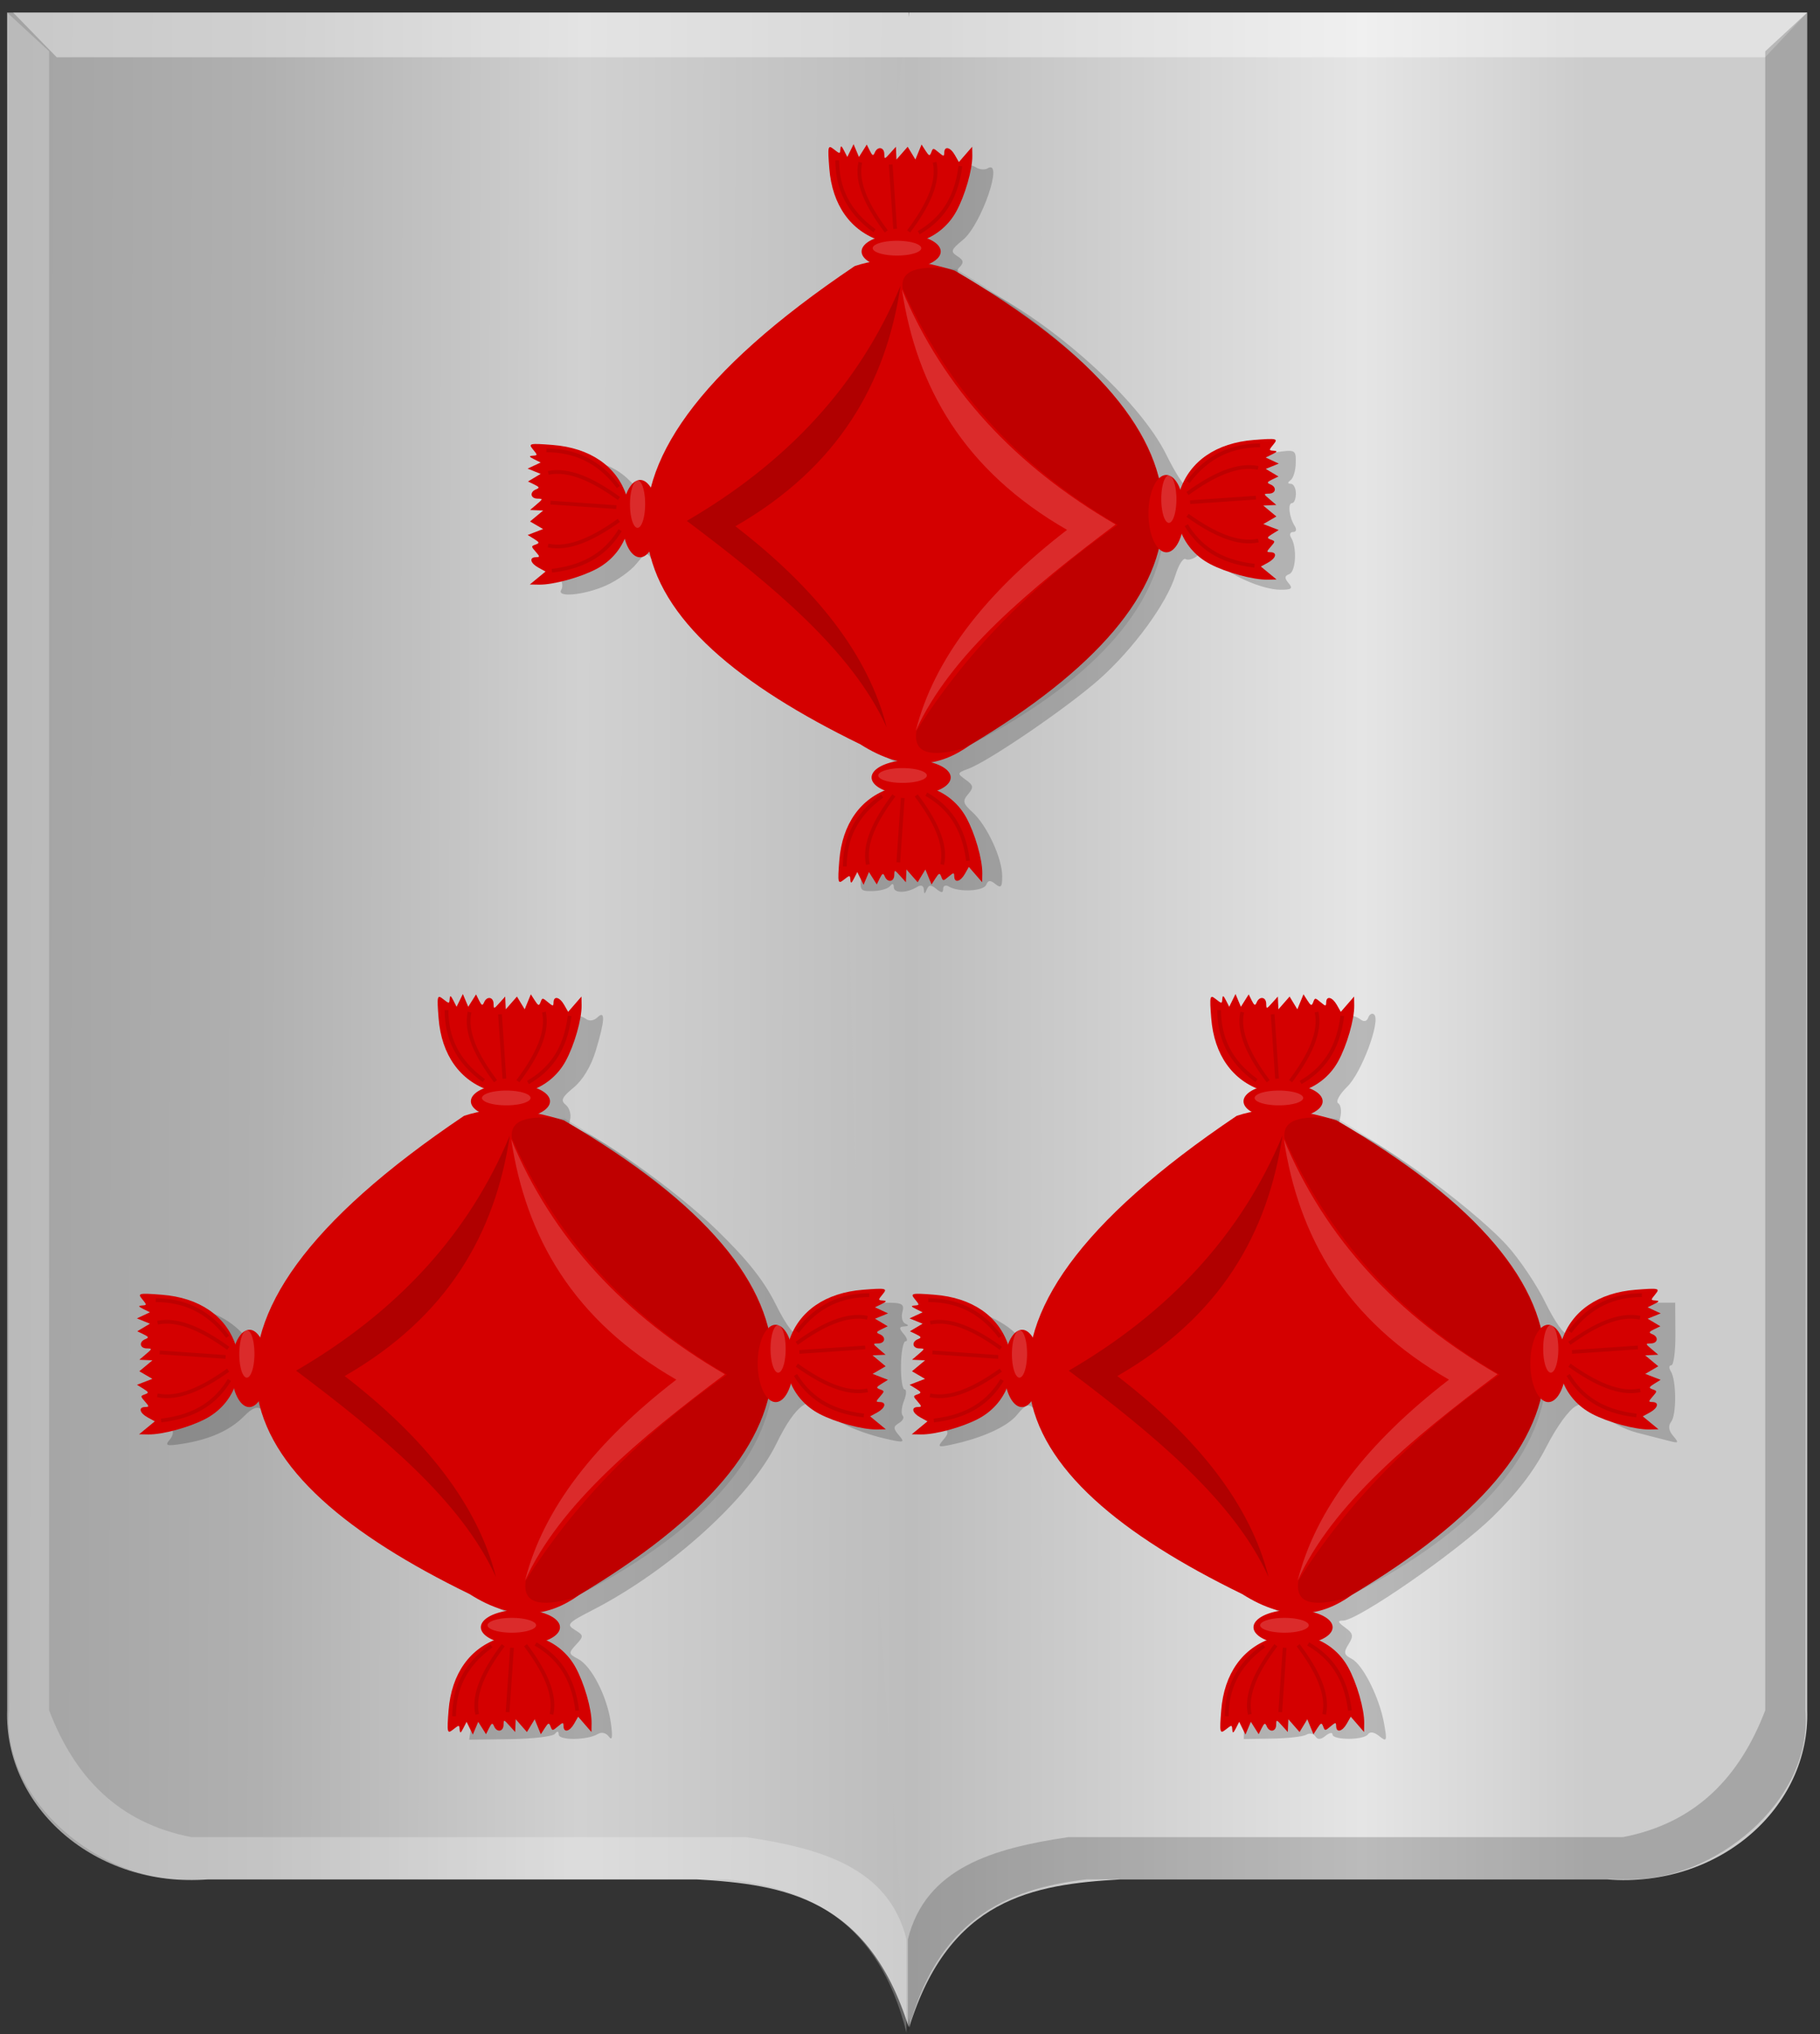 <?xml version="1.0" encoding="UTF-8" standalone="no"?>
<!-- Created with Inkscape (http://www.inkscape.org/) -->

<svg
   xmlns:dc="http://purl.org/dc/elements/1.1/"
   xmlns:cc="http://creativecommons.org/ns#"
   xmlns:rdf="http://www.w3.org/1999/02/22-rdf-syntax-ns#"
   xmlns:svg="http://www.w3.org/2000/svg"
   xmlns="http://www.w3.org/2000/svg"
   xmlns:xlink="http://www.w3.org/1999/xlink"
   xmlns:sodipodi="http://sodipodi.sourceforge.net/DTD/sodipodi-0.dtd"
   xmlns:inkscape="http://www.inkscape.org/namespaces/inkscape"
   width="164.188"
   height="183.438"
   id="svg5671"
   version="1.1"
   inkscape:version="0.48.4 r9939"
   sodipodi:docname="Kussens.svg">
  <rect width="100%" height="100%" fill="#333333" stroke="none"/>
  <defs
     id="defs5673">
    <linearGradient
       id="linearGradient21651">
      <stop
         id="stop21653"
         offset="0"
         style="stop-color:#cc992d;stop-opacity:1;" />
      <stop
         id="stop21655"
         offset="0.143"
         style="stop-color:#e1a832;stop-opacity:1;" />
      <stop
         style="stop-color:#e5cf5c;stop-opacity:1;"
         offset="0.321"
         id="stop21657" />
      <stop
         id="stop21659"
         offset="0.5"
         style="stop-color:#e5c547;stop-opacity:1;" />
      <stop
         style="stop-color:#ffffa3;stop-opacity:1;"
         offset="0.75"
         id="stop21661" />
      <stop
         id="stop21663"
         offset="0.875"
         style="stop-color:#ffd94d;stop-opacity:1;" />
      <stop
         style="stop-color:#ffdb4e;stop-opacity:1;"
         offset="1"
         id="stop21665" />
    </linearGradient>
    <linearGradient
       gradientUnits="userSpaceOnUse"
       y2="174.07"
       x2="30"
       y1="174.07"
       x1="0"
       id="linearGradient4379"
       xlink:href="#linearGradient21651"
       inkscape:collect="always" />
    <linearGradient
       id="linearGradient4070-8-2-8-8-7-0-6-5">
      <stop
         style="stop-color:#a3a3a3;stop-opacity:1;"
         offset="0"
         id="stop4072-1-2-6-4-1-4-7-9" />
      <stop
         style="stop-color:#b0b0b0;stop-opacity:1;"
         offset="0.143"
         id="stop4074-8-0-7-0-4-8-7-1" />
      <stop
         id="stop4076-6-1-0-3-7-5-9-8"
         offset="0.321"
         style="stop-color:#d1d1d1;stop-opacity:1;" />
      <stop
         style="stop-color:#bdbdbd;stop-opacity:1;"
         offset="0.5"
         id="stop4078-0-2-8-7-6-7-6-1" />
      <stop
         id="stop4080-2-7-1-8-8-3-4-7"
         offset="0.75"
         style="stop-color:#e5e5e5;stop-opacity:1;" />
      <stop
         style="stop-color:#cccccc;stop-opacity:1;"
         offset="0.875"
         id="stop4082-4-7-8-3-2-3-1-8" />
      <stop
         id="stop4084-9-0-3-1-3-0-9-6"
         offset="1"
         style="stop-color:#cccccc;stop-opacity:1;" />
    </linearGradient>
    <linearGradient
       inkscape:collect="always"
       xlink:href="#linearGradient4070-8-2-8-8-7-0-6-5"
       id="linearGradient7046"
       x1="244.013"
       y1="434.985"
       x2="406.707"
       y2="435.342"
       gradientUnits="userSpaceOnUse" />
    <linearGradient
       inkscape:collect="always"
       xlink:href="#linearGradient4070-8-2-8-8-7-0-6-5"
       id="linearGradient7054"
       x1="245.014"
       y1="434.985"
       x2="407.415"
       y2="434.985"
       gradientUnits="userSpaceOnUse" />
  </defs>
  <sodipodi:namedview
     id="base"
     pagecolor="#ffffff"
     bordercolor="#666666"
     borderopacity="1.0"
     inkscape:pageopacity="0.0"
     inkscape:pageshadow="2"
     inkscape:zoom="0.7"
     inkscape:cx="-415.29222"
     inkscape:cy="-35.055151"
     inkscape:document-units="px"
     inkscape:current-layer="layer1"
     showgrid="false"
     fit-margin-top="0"
     fit-margin-left="0"
     fit-margin-right="0"
     fit-margin-bottom="0"
     inkscape:window-width="1600"
     inkscape:window-height="837"
     inkscape:window-x="-8"
     inkscape:window-y="-8"
     inkscape:window-maximized="1" />
  <g
     inkscape:label="Laag 1"
     inkscape:groupmode="layer"
     id="layer1"
     transform="translate(-243.875,-343)">
    <path
       inkscape:connector-curvature="0"
       sodipodi:nodetypes="cccccccc"
       id="path2830"
       d="m 325.85,344.136 -81.33,0 0,153.109 c -0.268,8.719 7.938,16.041 18.108,15.247 l 22.888,0 21.227,0 c 7.904,0.446 15.492,1.714 19.108,13.341 l 0,-181.697 z"
       style="fill:url(#linearGradient7046);fill-opacity:1;stroke:#000000;stroke-width:1px;stroke-linecap:butt;stroke-linejoin:miter;stroke-opacity:0" />
    <path
       inkscape:connector-curvature="0"
       sodipodi:nodetypes="cccccccc"
       id="path2830-1"
       d="m 325.899,344.136 81.01,0 0,153.109 c 0.267,8.719 -7.907,16.041 -18.037,15.247 l -22.798,0 -21.143,0 c -7.872,0.446 -15.431,1.714 -19.032,13.341 -4.097,-59.655 -9.729,-118.969 0,-181.697 z"
       style="fill:url(#linearGradient7054);fill-opacity:1;stroke:#000000;stroke-width:1px;stroke-linecap:butt;stroke-linejoin:miter;stroke-opacity:0" />
    <path
       inkscape:connector-curvature="0"
       id="path10406"
       d="m 245.061,344.132 3.928,4.031 154.122,0 3.798,-4.031 -161.848,0 z"
       style="fill:#ffffff;fill-opacity:0.405;stroke:#000000;stroke-width:1px;stroke-linecap:butt;stroke-linejoin:miter;stroke-opacity:0" />
    <path
       inkscape:connector-curvature="0"
       sodipodi:nodetypes="ccccccccccc"
       id="path4051"
       d="m 244.52,344.132 3.785,3.494 0,149.614 c 2.275,5.939 6.179,10.148 12.836,11.435 l 50.027,0 c 6.799,1.009 12.883,2.766 14.481,9.212 l 0,8.418 c -2.538,-10.084 -8.797,-12.984 -16.127,-13.818 l -48.875,0 c -7.526,0.185 -16.641,-6.869 -15.962,-15.247 l -0.165,-153.108 z"
       style="fill:#ffffff;fill-opacity:0.247;stroke:#000000;stroke-width:1px;stroke-linecap:butt;stroke-linejoin:miter;stroke-opacity:0" />
    <path
       inkscape:connector-curvature="0"
       sodipodi:nodetypes="ccccccccccc"
       id="path4051-6"
       d="m 406.909,344.132 -3.785,3.494 0,149.614 c -2.275,5.939 -6.179,10.148 -12.836,11.435 l -50.027,0 c -6.799,1.009 -12.883,2.766 -14.481,9.212 l 0,8.418 c 2.538,-10.084 8.797,-12.984 16.127,-13.818 l 48.875,0 c 7.526,0.185 16.641,-6.869 15.963,-15.247 l 0.165,-153.109 z"
       style="fill:#000000;fill-opacity:0.186;stroke:#000000;stroke-width:1px;stroke-linecap:butt;stroke-linejoin:miter;stroke-opacity:0" />
    <path
       style="fill:#000000;fill-opacity:0.198"
       d="m 286.505,497.892 c 0.389,-2.531 1.266,-4.194 2.698,-5.11 0.787,-0.504 0.984,-0.858 0.658,-1.177 -0.755,-0.738 -0.54,-1.588 0.497,-1.963 0.828,-0.299 0.368,-0.655 -3.262,-2.522 -9.952,-5.119 -15.763,-10.281 -17.331,-15.397 -0.332,-1.082 -0.697,-1.538 -1.108,-1.384 -0.337,0.126 -0.864,0.026 -1.171,-0.222 -0.406,-0.329 -0.846,-0.159 -1.619,0.625 -1.228,1.247 -3.1,2.082 -5.517,2.461 -1.455,0.228 -1.625,0.175 -1.168,-0.363 0.339,-0.399 0.385,-0.829 0.126,-1.173 -0.485,-0.643 -0.477,-3.791 0.011,-4.564 0.188,-0.297 0.167,-0.54 -0.046,-0.54 -0.213,0 -0.379,-1.271 -0.369,-2.823 l 0.019,-2.823 1.468,0 c 2.083,0 4.181,0.964 5.546,2.549 0.726,0.843 1.289,1.183 1.474,0.89 0.165,-0.261 0.67,-0.379 1.123,-0.264 0.656,0.167 1.146,-0.428 2.41,-2.927 2.423,-4.792 8.61,-10.959 15.59,-15.543 1.273,-0.836 2.167,-1.725 2.058,-2.047 -0.107,-0.313 0.042,-0.711 0.33,-0.885 0.356,-0.215 0.032,-0.797 -1.011,-1.816 -1.45,-1.417 -2.508,-3.861 -2.514,-5.809 -0.002,-0.771 0.286,-0.874 2.443,-0.869 1.345,0.004 2.445,0.103 2.445,0.223 2e-5,0.119 0.7,0.217 1.556,0.217 0.856,0 1.556,-0.142 1.556,-0.315 0,-0.387 2.708,0.082 3.367,0.583 0.269,0.205 0.705,0.14 1,-0.148 0.736,-0.719 0.687,0.27 -0.151,3.026 -0.419,1.38 -1.17,2.626 -1.985,3.296 -1.071,0.881 -1.2,1.168 -0.705,1.569 0.333,0.27 0.503,0.875 0.377,1.344 -0.154,0.577 -0.005,0.853 0.461,0.853 1.381,0 9.068,5.464 12.792,9.092 2.764,2.694 4.224,4.531 5.285,6.654 1.028,2.058 1.712,2.932 2.293,2.932 0.455,0 0.834,0.244 0.842,0.543 0.008,0.299 0.43,0 0.938,-0.667 1.21,-1.585 3.937,-2.917 5.973,-2.917 1.393,0 1.593,0.121 1.399,0.848 -0.125,0.466 0.002,0.94 0.282,1.052 0.319,0.128 0.282,0.216 -0.102,0.238 -0.492,0.028 -0.503,0.161 -0.057,0.686 0.304,0.358 0.379,0.652 0.166,0.652 -0.213,1.3e-4 -0.401,0.977 -0.416,2.172 -0.016,1.194 0.129,2.172 0.322,2.172 0.193,0 0.168,0.469 -0.054,1.041 -0.223,0.573 -0.274,1.17 -0.113,1.327 0.161,0.157 0.011,0.455 -0.333,0.663 -0.528,0.319 -0.532,0.488 -0.021,1.09 0.543,0.639 0.472,0.684 -0.695,0.437 -2.747,-0.58 -5.103,-1.627 -5.905,-2.624 -1.292,-1.605 -2.657,-0.693 -4.444,2.967 -2.385,4.885 -9.601,11.413 -16.583,15.001 -2.246,1.154 -2.381,1.306 -1.596,1.785 0.806,0.492 0.813,0.573 0.113,1.329 -0.701,0.757 -0.691,0.834 0.179,1.288 1.207,0.631 2.612,3.361 2.952,5.736 0.182,1.274 0.13,1.692 -0.161,1.287 -0.257,-0.357 -0.664,-0.458 -1.01,-0.249 -0.935,0.565 -3.521,0.596 -3.529,0.043 -0.004,-0.317 -0.126,-0.341 -0.333,-0.064 -0.18,0.239 -1.996,0.456 -4.036,0.483 l -3.709,0.049 0.307,-1.998 z m 69.584,0.616 c 0.013,-1.824 1.419,-4.682 2.839,-5.774 0.687,-0.528 0.99,-1.025 0.723,-1.186 -0.798,-0.482 -0.499,-1.543 0.54,-1.919 0.878,-0.317 0.542,-0.585 -2.779,-2.205 -5.563,-2.714 -10.535,-6.078 -13.609,-9.208 -2.642,-2.691 -4.618,-5.718 -4.618,-7.076 0,-0.368 -0.36,-0.669 -0.8,-0.669 -0.44,0 -1.035,-0.229 -1.321,-0.509 -0.398,-0.389 -0.735,-0.243 -1.427,0.617 -0.865,1.075 -3.165,2.118 -5.976,2.712 -1.167,0.247 -1.238,0.202 -0.695,-0.437 0.511,-0.602 0.508,-0.77 -0.021,-1.09 -0.344,-0.208 -0.494,-0.506 -0.333,-0.663 0.161,-0.157 0.11,-0.754 -0.113,-1.327 -0.223,-0.573 -0.236,-1.041 -0.029,-1.041 0.207,0 0.352,-0.977 0.322,-2.171 -0.029,-1.194 -0.228,-2.172 -0.441,-2.172 -0.213,-2.2e-4 -0.155,-0.275 0.13,-0.61 0.397,-0.468 0.384,-0.662 -0.057,-0.834 -0.366,-0.143 -0.388,-0.238 -0.06,-0.259 0.291,-0.02 0.413,-0.412 0.282,-0.903 -0.199,-0.743 -0.016,-0.867 1.264,-0.859 2.053,0.013 5.047,1.417 5.976,2.803 0.53,0.791 0.873,0.986 1.101,0.626 0.182,-0.287 0.715,-0.424 1.184,-0.305 0.696,0.178 1.132,-0.352 2.365,-2.87 1.21,-2.473 2.488,-4.045 6.416,-7.893 2.698,-2.643 6.407,-5.777 8.243,-6.964 2.22,-1.435 3.291,-2.395 3.199,-2.864 -0.077,-0.388 0.068,-0.831 0.322,-0.984 0.265,-0.16 -0.192,-0.838 -1.076,-1.597 -2.12,-1.818 -3.421,-6.749 -1.781,-6.749 0.367,0 0.67,0.212 0.674,0.471 0.004,0.305 0.122,0.318 0.333,0.036 0.372,-0.495 3.216,-0.646 3.216,-0.171 0,0.374 1.183,0.246 1.613,-0.175 0.168,-0.164 0.574,-0.081 0.902,0.185 0.328,0.266 0.597,0.298 0.597,0.071 0,-0.49 2.666,-0.193 3.402,0.379 0.328,0.254 0.586,0.196 0.717,-0.163 0.113,-0.309 0.351,-0.429 0.529,-0.268 0.611,0.553 -1.135,5.246 -2.42,6.5 -0.711,0.695 -1.071,1.353 -0.822,1.504 0.244,0.147 0.323,0.735 0.176,1.306 -0.202,0.787 -0.086,1.039 0.481,1.039 1.724,0 11.174,6.786 14.533,10.436 1.131,1.23 2.711,3.577 3.511,5.215 0.805,1.65 1.687,2.905 1.977,2.812 0.288,-0.092 0.757,0.107 1.042,0.443 0.432,0.509 0.713,0.385 1.679,-0.736 1.352,-1.57 3.454,-2.532 5.531,-2.532 l 1.468,0 0.019,2.823 c 0.011,1.553 -0.155,2.823 -0.369,2.823 -0.213,0 -0.233,0.244 -0.043,0.543 0.504,0.795 0.522,3.93 0.026,4.561 -0.283,0.36 -0.223,0.783 0.18,1.257 0.533,0.627 0.499,0.686 -0.279,0.481 -0.487,-0.128 -1.819,-0.471 -2.959,-0.76 -1.16,-0.295 -2.597,-1.061 -3.262,-1.739 -1.062,-1.083 -1.301,-1.154 -2.258,-0.669 -0.624,0.316 -1.742,1.854 -2.683,3.693 -1.116,2.18 -2.615,4.13 -4.866,6.329 -3.218,3.144 -12.142,9.326 -13.463,9.326 -0.531,0 -0.491,0.139 0.18,0.625 0.732,0.53 0.779,0.759 0.312,1.507 -0.469,0.75 -0.425,0.948 0.29,1.322 1.018,0.532 2.505,3.515 2.92,5.858 0.276,1.559 0.238,1.658 -0.434,1.114 -0.47,-0.381 -0.845,-0.44 -1.036,-0.161 -0.365,0.532 -3.189,0.531 -3.189,0 0,-0.209 -0.282,-0.151 -0.627,0.129 -0.436,0.354 -0.716,0.368 -0.92,0.046 -0.161,-0.254 -0.527,-0.321 -0.813,-0.148 -0.286,0.173 -1.673,0.331 -3.081,0.352 l -2.56,0.037 0.01,-1.322 z m -34.42,-77.102 c 0.369,-2.482 1.168,-4.035 2.671,-5.19 1.023,-0.786 1.097,-0.998 0.571,-1.618 -0.525,-0.618 -0.47,-0.802 0.41,-1.373 0.993,-0.644 0.916,-0.71 -3.459,-2.948 -8.663,-4.431 -13.695,-8.689 -16.162,-13.671 -0.934,-1.887 -1.631,-2.802 -2.034,-2.671 -0.337,0.11 -0.8,-0.127 -1.029,-0.526 -0.368,-0.643 -0.522,-0.593 -1.349,0.433 -0.513,0.637 -1.749,1.521 -2.746,1.963 -1.95,0.865 -4.492,1.11 -4.036,0.389 0.151,-0.239 0.12,-0.679 -0.07,-0.977 -0.491,-0.773 -0.497,-2.618 -0.011,-3.258 0.273,-0.359 0.225,-0.543 -0.141,-0.543 -0.442,0 -0.442,-0.132 0,-0.652 0.304,-0.358 0.379,-0.652 0.166,-0.652 -0.213,-1e-5 -0.393,-1.368 -0.4,-3.041 -0.007,-1.672 0.134,-3.041 0.312,-3.041 0.178,0 1.384,0.221 2.68,0.492 1.73,0.361 2.743,0.892 3.813,1.998 1.197,1.237 1.574,1.411 2.112,0.975 0.495,-0.402 0.805,-0.409 1.27,-0.032 0.493,0.4 0.677,0.259 0.923,-0.707 0.639,-2.506 3.224,-6.117 7.11,-9.932 3.856,-3.785 10.38,-8.867 11.383,-8.867 0.27,0 0.361,-0.364 0.207,-0.837 -0.172,-0.529 -0.011,-0.979 0.436,-1.224 0.601,-0.329 0.539,-0.462 -0.407,-0.884 -1.31,-0.583 -2.698,-3.057 -3.126,-5.57 l -0.303,-1.781 3.14,0.044 c 1.727,0.024 3.14,0.214 3.14,0.423 1.3e-4,0.208 0.3,0.136 0.667,-0.162 0.532,-0.431 0.667,-0.431 0.667,0 0,0.358 0.188,0.405 0.556,0.138 0.655,-0.475 2.543,-0.469 3.334,0.011 0.306,0.185 0.756,0.216 1,0.068 1.498,-0.904 -0.554,5.077 -2.208,6.437 -1.096,0.901 -1.156,1.073 -0.516,1.481 0.572,0.365 0.61,0.578 0.181,1.015 -0.433,0.442 -0.035,0.803 1.979,1.796 6.534,3.22 14.274,10.213 16.678,15.069 0.839,1.695 1.653,2.958 1.809,2.806 0.156,-0.152 0.589,-0.028 0.963,0.275 0.569,0.461 0.832,0.364 1.606,-0.598 1.189,-1.477 2.797,-2.277 5.319,-2.647 1.99,-0.292 2.015,-0.28 1.995,0.935 -0.011,0.677 -0.22,1.374 -0.465,1.55 -0.293,0.21 -0.287,0.321 0.016,0.326 0.253,0.004 0.46,0.398 0.46,0.875 0,0.478 -0.156,0.869 -0.347,0.869 -0.407,0 -0.256,1.283 0.243,2.063 0.2,0.313 0.136,0.543 -0.15,0.543 -0.273,0 -0.352,0.229 -0.175,0.51 0.544,0.861 0.431,3.063 -0.17,3.288 -0.431,0.162 -0.445,0.357 -0.057,0.814 0.415,0.488 0.271,0.599 -0.767,0.591 -1.65,-0.012 -4.667,-1.357 -5.865,-2.613 -0.767,-0.805 -1.059,-0.886 -1.601,-0.446 -0.365,0.296 -0.842,0.429 -1.061,0.297 -0.219,-0.132 -0.63,0.516 -0.913,1.44 -0.78,2.543 -3.798,6.671 -6.871,9.396 -2.856,2.533 -9.946,7.378 -11.811,8.071 -1.024,0.38 -1.035,0.425 -0.245,0.989 0.71,0.507 0.741,0.692 0.221,1.305 -0.523,0.616 -0.468,0.839 0.401,1.63 1.286,1.17 2.662,4.119 2.674,5.731 0.008,1.013 -0.106,1.154 -0.605,0.749 -0.467,-0.379 -0.667,-0.366 -0.833,0.056 -0.23,0.587 -2.485,0.698 -3.366,0.166 -0.287,-0.173 -0.522,-0.084 -0.522,0.198 0,0.391 -0.148,0.393 -0.624,0.007 -0.479,-0.388 -0.677,-0.375 -0.854,0.055 -0.186,0.454 -0.237,0.452 -0.266,-0.007 -0.021,-0.343 -0.255,-0.434 -0.591,-0.23 -0.953,0.581 -2.111,0.6 -2.119,0.035 -0.004,-0.335 -0.131,-0.375 -0.333,-0.106 -0.18,0.239 -0.883,0.443 -1.563,0.453 -1.215,0.018 -1.231,-0.015 -0.943,-1.955 z"
       id="path7865"
       inkscape:connector-curvature="0" />
    <path
       transform="matrix(0.701,0,0,0.453,222.963,114.208)"
       sodipodi:type="arc"
       style="fill:#d40000;fill-opacity:1;fill-rule:evenodd;stroke:none"
       id="path6277-8-3-0-3"
       sodipodi:cx="145.80357"
       sodipodi:cy="555.13391"
       sodipodi:rx="5.0892859"
       sodipodi:ry="3.4821429"
       d="m 150.893,555.134 a 5.089,3.482 0 1 1 -10.179,0 5.089,3.482 0 1 1 10.179,0 z" />
    <path
       style="fill:#d40000"
       d="m 323.341,364.722 c -2.72,-0.877 -4.392,-3.225 -4.651,-6.53 -0.158,-2.012 -0.126,-2.151 0.396,-1.74 0.562,0.442 0.568,0.442 0.603,0 0.029,-0.356 0.096,-0.329 0.33,0.129 l 0.294,0.576 0.283,-0.576 0.283,-0.575 0.243,0.575 0.243,0.576 0.352,-0.559 0.352,-0.559 0.278,0.559 c 0.228,0.457 0.309,0.486 0.448,0.156 0.243,-0.578 0.838,-0.497 0.854,0.115 0.012,0.511 0.019,0.511 0.531,-0.058 l 0.518,-0.576 0.026,0.576 0.026,0.575 0.505,-0.575 0.505,-0.576 0.349,0.576 0.349,0.575 0.277,-0.677 0.277,-0.677 0.361,0.562 c 0.309,0.482 0.383,0.503 0.518,0.143 0.152,-0.406 0.174,-0.406 0.658,0 0.467,0.391 0.501,0.393 0.512,0.016 0.018,-0.611 0.551,-0.482 0.957,0.23 l 0.361,0.633 0.6,-0.691 0.6,-0.691 0.012,0.806 c 0.018,1.244 -0.667,3.621 -1.453,5.042 -1.328,2.401 -4.144,3.494 -6.797,2.639 z"
       id="path6287-3-8-9-0"
       inkscape:connector-curvature="0" />
    <path
       transform="matrix(0.701,0,0,-0.453,223.864,664.59)"
       sodipodi:type="arc"
       style="fill:#d40000;fill-opacity:1;fill-rule:evenodd;stroke:none"
       id="path6277-0-6-3-2-7"
       sodipodi:cx="145.80357"
       sodipodi:cy="555.13391"
       sodipodi:rx="5.0892859"
       sodipodi:ry="3.4821429"
       d="m 150.893,555.134 a 5.089,3.482 0 1 1 -10.179,0 5.089,3.482 0 1 1 10.179,0 z" />
    <path
       style="fill:#d40000"
       d="m 324.242,414.076 c -2.72,0.877 -4.392,3.225 -4.651,6.53 -0.158,2.012 -0.126,2.151 0.396,1.74 0.562,-0.442 0.568,-0.442 0.603,0 0.029,0.356 0.096,0.33 0.33,-0.129 l 0.294,-0.576 0.283,0.576 0.283,0.575 0.243,-0.575 0.243,-0.576 0.352,0.559 0.352,0.559 0.278,-0.559 c 0.228,-0.457 0.309,-0.486 0.448,-0.156 0.243,0.578 0.838,0.497 0.853,-0.115 0.012,-0.511 0.019,-0.511 0.531,0.058 l 0.518,0.576 0.026,-0.576 0.026,-0.576 0.505,0.576 0.505,0.576 0.349,-0.576 0.349,-0.576 0.277,0.677 0.277,0.677 0.361,-0.562 c 0.309,-0.482 0.383,-0.503 0.518,-0.143 0.152,0.406 0.174,0.406 0.658,0 0.467,-0.391 0.501,-0.393 0.512,-0.017 0.017,0.61 0.551,0.482 0.957,-0.23 l 0.361,-0.633 0.6,0.691 0.6,0.691 0.012,-0.806 c 0.018,-1.244 -0.667,-3.621 -1.453,-5.042 -1.328,-2.401 -4.144,-3.494 -6.797,-2.639 z"
       id="path6287-2-4-2-4-6"
       inkscape:connector-curvature="0" />
    <path
       style="fill:#d40000;fill-opacity:1;stroke:none"
       d="m 320.983,366.995 c -28.634,19.274 -21.397,32.447 0.501,43.126 4.047,2.573 7.174,2.024 9.89,0.081 22.663,-13.546 24.345,-27.746 -1.377,-42.802 -3.004,-0.91 -6.009,-1.42 -9.013,-0.405 z"
       id="path6340-5-2-3-42"
       inkscape:connector-curvature="0"
       sodipodi:nodetypes="ccccc" />
    <path
       style="fill:#000000;fill-opacity:0.17;stroke:none"
       d="m 325.114,368.775 c -3.712,8.93 -10.225,15.937 -19.279,21.199 7.722,5.808 14.912,11.738 18.027,18.61 -1.627,-6.486 -6.344,-12.501 -13.645,-18.124 9.316,-5.354 13.58,-12.884 14.897,-21.684 z"
       id="path6342-7-6-3-1"
       inkscape:connector-curvature="0"
       sodipodi:nodetypes="ccccc" />
    <path
       style="fill:#ffffff;fill-opacity:0.17;stroke:none"
       d="m 325.24,369.099 c 3.712,8.93 10.225,15.937 19.279,21.199 -7.722,5.808 -14.912,11.738 -18.027,18.61 1.627,-6.486 6.344,-12.501 13.645,-18.124 -9.316,-5.354 -13.58,-12.884 -14.897,-21.684 z"
       id="path6342-2-4-0-4-9"
       inkscape:connector-curvature="0"
       sodipodi:nodetypes="ccccc" />
    <path
       style="fill:#000000;fill-opacity:0.099;stroke:none"
       d="m 330.122,367.278 c -2.798,-0.309 -5.06,-0.217 -4.82,1.74 3.883,8.632 10.095,15.89 19.404,21.32 -7.858,5.489 -13.834,11.707 -18.152,18.569 -0.33,2.06 1.284,2.414 4.256,1.578 20.761,-10.515 27.637,-26.37 -0.689,-43.207 z"
       id="path6362-7-5-2-1"
       inkscape:connector-curvature="0"
       sodipodi:nodetypes="cccccc" />
    <path
       transform="matrix(0.701,0,0,0.453,222.963,114.208)"
       sodipodi:type="arc"
       style="fill:#ffffff;fill-opacity:0.17;fill-rule:evenodd;stroke:none"
       id="path6364-3-4-2-6"
       sodipodi:cx="145.26785"
       sodipodi:cy="554.46429"
       sodipodi:rx="3.125"
       sodipodi:ry="1.4732143"
       d="m 148.393,554.464 a 3.125,1.473 0 1 1 -6.25,0 3.125,1.473 0 1 1 6.25,0 z" />
    <path
       transform="matrix(0.701,0,0,0.453,223.464,161.764)"
       sodipodi:type="arc"
       style="fill:#ffffff;fill-opacity:0.17;fill-rule:evenodd;stroke:none"
       id="path6364-0-4-6-0-03"
       sodipodi:cx="145.26785"
       sodipodi:cy="554.46429"
       sodipodi:rx="3.125"
       sodipodi:ry="1.4732143"
       d="m 148.393,554.464 a 3.125,1.473 0 1 1 -6.25,0 3.125,1.473 0 1 1 6.25,0 z" />
    <path
       style="fill:none;stroke:#000000;stroke-width:0.338;stroke-linecap:butt;stroke-linejoin:miter;stroke-miterlimit:4;stroke-opacity:0.104;stroke-dasharray:none"
       d="m 319.405,357.463 c 0.008,2.391 0.883,4.568 3.364,6.351"
       id="path6409-81-3-7-3"
       inkscape:connector-curvature="0"
       sodipodi:nodetypes="cc" />
    <path
       style="fill:none;stroke:#000000;stroke-width:0.338;stroke-linecap:butt;stroke-linejoin:miter;stroke-miterlimit:4;stroke-opacity:0.104;stroke-dasharray:none"
       d="m 330.514,357.978 c -0.392,3.16 -1.841,4.9 -3.762,6.007"
       id="path6411-5-4-7-6"
       inkscape:connector-curvature="0"
       sodipodi:nodetypes="cc" />
    <path
       style="fill:none;stroke:#000000;stroke-width:0.338;stroke-linecap:butt;stroke-linejoin:miter;stroke-miterlimit:4;stroke-opacity:0.104;stroke-dasharray:none"
       d="m 323.831,363.871 c -1.716,-2.28 -2.748,-4.413 -2.346,-6.236"
       id="path6413-23-7-0-22"
       inkscape:connector-curvature="0"
       sodipodi:nodetypes="cc" />
    <path
       style="fill:none;stroke:#000000;stroke-width:0.338;stroke-linecap:butt;stroke-linejoin:miter;stroke-miterlimit:4;stroke-opacity:0.104;stroke-dasharray:none"
       d="m 325.846,363.871 c 1.716,-2.28 2.748,-4.413 2.346,-6.236"
       id="path6413-2-2-8-2-1"
       inkscape:connector-curvature="0"
       sodipodi:nodetypes="cc" />
    <path
       style="fill:none;stroke:#000000;stroke-width:0.338;stroke-linecap:butt;stroke-linejoin:miter;stroke-miterlimit:4;stroke-opacity:0.104;stroke-dasharray:none"
       d="m 324.229,357.835 0.398,5.807"
       id="path6433-46-8-4-4"
       inkscape:connector-curvature="0" />
    <path
       style="fill:none;stroke:#000000;stroke-width:0.338;stroke-linecap:butt;stroke-linejoin:miter;stroke-miterlimit:4;stroke-opacity:0.104;stroke-dasharray:none"
       d="m 320.091,421.141 c 0.008,-2.391 0.883,-4.568 3.364,-6.351"
       id="path6409-7-6-1-1-32"
       inkscape:connector-curvature="0"
       sodipodi:nodetypes="cc" />
    <path
       style="fill:none;stroke:#000000;stroke-width:0.338;stroke-linecap:butt;stroke-linejoin:miter;stroke-miterlimit:4;stroke-opacity:0.104;stroke-dasharray:none"
       d="m 331.2,420.626 c -0.392,-3.16 -1.841,-4.9 -3.762,-6.007"
       id="path6411-6-6-6-0-6"
       inkscape:connector-curvature="0"
       sodipodi:nodetypes="cc" />
    <path
       style="fill:none;stroke:#000000;stroke-width:0.338;stroke-linecap:butt;stroke-linejoin:miter;stroke-miterlimit:4;stroke-opacity:0.104;stroke-dasharray:none"
       d="m 324.517,414.733 c -1.716,2.28 -2.748,4.413 -2.346,6.236"
       id="path6413-7-2-3-3-0"
       inkscape:connector-curvature="0"
       sodipodi:nodetypes="cc" />
    <path
       style="fill:none;stroke:#000000;stroke-width:0.338;stroke-linecap:butt;stroke-linejoin:miter;stroke-miterlimit:4;stroke-opacity:0.104;stroke-dasharray:none"
       d="m 326.532,414.733 c 1.716,2.28 2.748,4.413 2.346,6.236"
       id="path6413-2-8-9-8-7-54"
       inkscape:connector-curvature="0"
       sodipodi:nodetypes="cc" />
    <path
       style="fill:none;stroke:#000000;stroke-width:0.338;stroke-linecap:butt;stroke-linejoin:miter;stroke-miterlimit:4;stroke-opacity:0.104;stroke-dasharray:none"
       d="m 324.915,420.769 0.398,-5.807"
       id="path6433-7-0-7-3-9"
       inkscape:connector-curvature="0" />
    <path
       transform="matrix(-0.002,0.685,0.464,0.002,44.326,288.785)"
       sodipodi:type="arc"
       style="fill:#d40000;fill-opacity:1;fill-rule:evenodd;stroke:none"
       id="path6277-0-6-3-2-8-6"
       sodipodi:cx="145.80357"
       sodipodi:cy="555.13391"
       sodipodi:rx="5.0892859"
       sodipodi:ry="3.4821429"
       d="m 150.893,555.134 a 5.089,3.482 0 1 1 -10.179,0 5.089,3.482 0 1 1 10.179,0 z" />
    <path
       style="fill:#d40000"
       d="m 300.387,387.692 c -0.889,-2.661 -3.286,-4.302 -6.668,-4.566 -2.059,-0.161 -2.201,-0.13 -1.782,0.381 0.451,0.55 0.451,0.556 -0.002,0.59 -0.364,0.027 -0.338,0.093 0.131,0.323 l 0.588,0.289 -0.59,0.275 -0.59,0.275 0.588,0.239 0.588,0.239 -0.573,0.342 -0.573,0.342 0.571,0.274 c 0.467,0.224 0.496,0.304 0.158,0.438 -0.592,0.235 -0.512,0.817 0.115,0.834 0.523,0.013 0.523,0.021 -0.061,0.518 l -0.591,0.504 0.589,0.027 0.589,0.027 -0.591,0.492 -0.591,0.492 0.588,0.342 0.588,0.342 -0.694,0.268 -0.694,0.268 0.574,0.354 c 0.493,0.304 0.513,0.376 0.144,0.507 -0.416,0.148 -0.416,0.168 -0.002,0.643 0.399,0.458 0.4,0.491 0.016,0.5 -0.625,0.015 -0.495,0.537 0.232,0.936 l 0.647,0.355 -0.709,0.584 -0.709,0.584 0.825,0.014 c 1.273,0.022 3.708,-0.639 5.165,-1.403 2.462,-1.29 3.59,-4.038 2.723,-6.632 z"
       id="path6287-2-4-2-4-8-0"
       inkscape:connector-curvature="0" />
    <path
       transform="matrix(-0.002,0.685,-0.464,-0.002,558.955,290.062)"
       sodipodi:type="arc"
       style="fill:#ffffff;fill-opacity:0.17;fill-rule:evenodd;stroke:none"
       id="path6364-0-4-6-0-2-8"
       sodipodi:cx="145.26785"
       sodipodi:cy="554.46429"
       sodipodi:rx="3.125"
       sodipodi:ry="1.4732143"
       d="m 148.393,554.464 a 3.125,1.473 0 1 1 -6.25,0 3.125,1.473 0 1 1 6.25,0 z" />
    <path
       style="fill:none;stroke:#000000;stroke-width:0.338;stroke-linecap:butt;stroke-linejoin:miter;stroke-miterlimit:4;stroke-opacity:0.104;stroke-dasharray:none"
       d="m 293.17,383.613 c 2.447,0.016 4.673,0.878 6.489,3.308"
       id="path6409-7-6-1-1-3-27"
       inkscape:connector-curvature="0"
       sodipodi:nodetypes="cc" />
    <path
       style="fill:none;stroke:#000000;stroke-width:0.338;stroke-linecap:butt;stroke-linejoin:miter;stroke-miterlimit:4;stroke-opacity:0.104;stroke-dasharray:none"
       d="m 293.66,394.469 c 3.236,-0.372 5.021,-1.783 6.161,-3.656"
       id="path6411-6-6-6-0-0-4"
       inkscape:connector-curvature="0"
       sodipodi:nodetypes="cc" />
    <path
       style="fill:none;stroke:#000000;stroke-width:0.338;stroke-linecap:butt;stroke-linejoin:miter;stroke-miterlimit:4;stroke-opacity:0.104;stroke-dasharray:none"
       d="m 299.713,387.958 c -2.328,-1.684 -4.507,-2.699 -6.375,-2.313"
       id="path6413-7-2-3-3-6-0"
       inkscape:connector-curvature="0"
       sodipodi:nodetypes="cc" />
    <path
       style="fill:none;stroke:#000000;stroke-width:0.338;stroke-linecap:butt;stroke-linejoin:miter;stroke-miterlimit:4;stroke-opacity:0.104;stroke-dasharray:none"
       d="m 299.707,389.927 c -2.339,1.669 -4.525,2.67 -6.39,2.271"
       id="path6413-2-8-9-8-7-5-7"
       inkscape:connector-curvature="0"
       sodipodi:nodetypes="cc" />
    <path
       style="fill:none;stroke:#000000;stroke-width:0.338;stroke-linecap:butt;stroke-linejoin:miter;stroke-miterlimit:4;stroke-opacity:0.104;stroke-dasharray:none"
       d="m 293.535,388.327 5.942,0.408"
       id="path6433-7-0-7-3-0-6"
       inkscape:connector-curvature="0" />
    <path
       transform="matrix(0.002,0.685,-0.464,0.002,606.386,288.336)"
       sodipodi:type="arc"
       style="fill:#d40000;fill-opacity:1;fill-rule:evenodd;stroke:none"
       id="path6277-0-6-3-2-8-9-0"
       sodipodi:cx="145.80357"
       sodipodi:cy="555.13391"
       sodipodi:rx="5.0892859"
       sodipodi:ry="3.4821429"
       d="m 150.893,555.134 a 5.089,3.482 0 1 1 -10.179,0 5.089,3.482 0 1 1 10.179,0 z" />
    <path
       style="fill:#d40000"
       d="m 350.325,387.242 c 0.889,-2.661 3.286,-4.302 6.668,-4.566 2.059,-0.161 2.201,-0.13 1.782,0.381 -0.451,0.55 -0.451,0.556 0.002,0.59 0.364,0.027 0.338,0.093 -0.131,0.323 l -0.588,0.289 0.59,0.275 0.59,0.275 -0.588,0.239 -0.588,0.239 0.573,0.342 0.573,0.342 -0.571,0.274 c -0.467,0.224 -0.496,0.304 -0.158,0.438 0.592,0.235 0.512,0.817 -0.115,0.834 -0.523,0.013 -0.523,0.021 0.061,0.518 l 0.591,0.504 -0.589,0.027 -0.589,0.027 0.591,0.492 0.591,0.492 -0.588,0.342 -0.588,0.342 0.694,0.268 0.694,0.268 -0.574,0.354 c -0.493,0.304 -0.513,0.376 -0.144,0.507 0.416,0.148 0.416,0.168 0.002,0.643 -0.399,0.458 -0.4,0.491 -0.016,0.5 0.625,0.015 0.495,0.537 -0.232,0.936 l -0.647,0.355 0.709,0.584 0.709,0.584 -0.825,0.014 c -1.273,0.022 -3.708,-0.639 -5.165,-1.403 -2.462,-1.29 -3.59,-4.038 -2.723,-6.632 z"
       id="path6287-2-4-2-4-8-7-1"
       inkscape:connector-curvature="0" />
    <path
       transform="matrix(0.002,0.685,0.464,-0.002,91.757,289.613)"
       sodipodi:type="arc"
       style="fill:#ffffff;fill-opacity:0.17;fill-rule:evenodd;stroke:none"
       id="path6364-0-4-6-0-2-2-2"
       sodipodi:cx="145.26785"
       sodipodi:cy="554.46429"
       sodipodi:rx="3.125"
       sodipodi:ry="1.4732143"
       d="m 148.393,554.464 a 3.125,1.473 0 1 1 -6.25,0 3.125,1.473 0 1 1 6.25,0 z" />
    <path
       style="fill:none;stroke:#000000;stroke-width:0.338;stroke-linecap:butt;stroke-linejoin:miter;stroke-miterlimit:4;stroke-opacity:0.104;stroke-dasharray:none"
       d="m 357.542,383.163 c -2.447,0.016 -4.673,0.878 -6.489,3.308"
       id="path6409-7-6-1-1-3-2-9"
       inkscape:connector-curvature="0"
       sodipodi:nodetypes="cc" />
    <path
       style="fill:none;stroke:#000000;stroke-width:0.338;stroke-linecap:butt;stroke-linejoin:miter;stroke-miterlimit:4;stroke-opacity:0.104;stroke-dasharray:none"
       d="m 357.052,394.019 c -3.236,-0.372 -5.021,-1.783 -6.161,-3.656"
       id="path6411-6-6-6-0-0-8-3"
       inkscape:connector-curvature="0"
       sodipodi:nodetypes="cc" />
    <path
       style="fill:none;stroke:#000000;stroke-width:0.338;stroke-linecap:butt;stroke-linejoin:miter;stroke-miterlimit:4;stroke-opacity:0.104;stroke-dasharray:none"
       d="m 350.998,387.509 c 2.328,-1.684 4.507,-2.699 6.375,-2.313"
       id="path6413-7-2-3-3-6-2-85"
       inkscape:connector-curvature="0"
       sodipodi:nodetypes="cc" />
    <path
       style="fill:none;stroke:#000000;stroke-width:0.338;stroke-linecap:butt;stroke-linejoin:miter;stroke-miterlimit:4;stroke-opacity:0.104;stroke-dasharray:none"
       d="m 351.005,389.477 c 2.339,1.669 4.525,2.67 6.39,2.271"
       id="path6413-2-8-9-8-7-5-9-1"
       inkscape:connector-curvature="0"
       sodipodi:nodetypes="cc" />
    <path
       style="fill:none;stroke:#000000;stroke-width:0.338;stroke-linecap:butt;stroke-linejoin:miter;stroke-miterlimit:4;stroke-opacity:0.104;stroke-dasharray:none"
       d="m 357.177,387.878 -5.942,0.408"
       id="path6433-7-0-7-3-0-4-5"
       inkscape:connector-curvature="0" />
    <path
       transform="matrix(0.701,0,0,0.453,187.715,190.844)"
       sodipodi:type="arc"
       style="fill:#d40000;fill-opacity:1;fill-rule:evenodd;stroke:none"
       id="path6277-8-3-0-4-6"
       sodipodi:cx="145.80357"
       sodipodi:cy="555.13391"
       sodipodi:rx="5.0892859"
       sodipodi:ry="3.4821429"
       d="m 150.893,555.134 a 5.089,3.482 0 1 1 -10.179,0 5.089,3.482 0 1 1 10.179,0 z" />
    <path
       style="fill:#d40000"
       d="m 288.093,441.359 c -2.72,-0.877 -4.392,-3.225 -4.651,-6.53 -0.158,-2.012 -0.126,-2.151 0.396,-1.74 0.562,0.442 0.568,0.442 0.603,0 0.029,-0.356 0.096,-0.329 0.33,0.129 l 0.294,0.576 0.283,-0.576 0.283,-0.576 0.243,0.576 0.243,0.576 0.352,-0.559 0.352,-0.559 0.278,0.559 c 0.228,0.457 0.309,0.486 0.448,0.156 0.243,-0.578 0.838,-0.497 0.854,0.115 0.012,0.511 0.019,0.511 0.531,-0.058 l 0.518,-0.576 0.026,0.576 0.026,0.575 0.505,-0.575 0.505,-0.576 0.349,0.576 0.349,0.575 0.277,-0.677 0.277,-0.677 0.361,0.562 c 0.309,0.482 0.383,0.503 0.518,0.143 0.152,-0.406 0.174,-0.406 0.658,0 0.467,0.391 0.501,0.393 0.512,0.016 0.018,-0.61 0.551,-0.482 0.957,0.23 l 0.361,0.633 0.6,-0.691 0.6,-0.691 0.012,0.806 c 0.018,1.244 -0.667,3.621 -1.453,5.042 -1.328,2.401 -4.144,3.494 -6.797,2.639 z"
       id="path6287-3-8-9-8-6"
       inkscape:connector-curvature="0" />
    <path
       transform="matrix(0.701,0,0,-0.453,188.615,741.227)"
       sodipodi:type="arc"
       style="fill:#d40000;fill-opacity:1;fill-rule:evenodd;stroke:none"
       id="path6277-0-6-3-2-2-8"
       sodipodi:cx="145.80357"
       sodipodi:cy="555.13391"
       sodipodi:rx="5.0892859"
       sodipodi:ry="3.4821429"
       d="m 150.893,555.134 a 5.089,3.482 0 1 1 -10.179,0 5.089,3.482 0 1 1 10.179,0 z" />
    <path
       style="fill:#d40000"
       d="m 288.994,490.712 c -2.72,0.877 -4.392,3.225 -4.651,6.53 -0.158,2.012 -0.126,2.151 0.396,1.74 0.562,-0.442 0.568,-0.442 0.603,0 0.029,0.356 0.096,0.33 0.33,-0.129 l 0.294,-0.576 0.283,0.576 0.283,0.575 0.243,-0.575 0.243,-0.576 0.352,0.559 0.352,0.559 0.278,-0.559 c 0.228,-0.457 0.309,-0.486 0.448,-0.156 0.243,0.578 0.838,0.497 0.854,-0.115 0.012,-0.511 0.019,-0.511 0.531,0.058 l 0.518,0.576 0.026,-0.576 0.026,-0.576 0.505,0.576 0.505,0.576 0.349,-0.576 0.349,-0.576 0.277,0.677 0.277,0.677 0.361,-0.562 c 0.309,-0.482 0.383,-0.503 0.518,-0.143 0.152,0.406 0.174,0.406 0.658,0 0.467,-0.391 0.501,-0.393 0.512,-0.017 0.017,0.61 0.551,0.482 0.957,-0.23 l 0.361,-0.633 0.6,0.691 0.6,0.691 0.012,-0.806 c 0.018,-1.244 -0.667,-3.621 -1.453,-5.042 -1.328,-2.401 -4.144,-3.494 -6.797,-2.639 z"
       id="path6287-2-4-2-4-7-8"
       inkscape:connector-curvature="0" />
    <path
       style="fill:#d40000;fill-opacity:1;stroke:none"
       d="m 285.735,443.631 c -28.634,19.274 -21.397,32.447 0.501,43.126 4.047,2.573 7.174,2.024 9.89,0.081 22.663,-13.546 24.345,-27.746 -1.377,-42.802 -3.004,-0.91 -6.009,-1.421 -9.013,-0.405 z"
       id="path6340-5-2-3-2-9"
       inkscape:connector-curvature="0"
       sodipodi:nodetypes="ccccc" />
    <path
       style="fill:#000000;fill-opacity:0.17;stroke:none"
       d="m 289.866,445.411 c -3.712,8.93 -10.225,15.937 -19.279,21.199 7.722,5.808 14.912,11.738 18.027,18.61 -1.627,-6.486 -6.344,-12.501 -13.645,-18.124 9.316,-5.354 13.58,-12.884 14.897,-21.684 z"
       id="path6342-7-6-3-5-8"
       inkscape:connector-curvature="0"
       sodipodi:nodetypes="ccccc" />
    <path
       style="fill:#ffffff;fill-opacity:0.17;stroke:none"
       d="m 289.991,445.735 c 3.712,8.93 10.225,15.937 19.279,21.199 -7.722,5.808 -14.912,11.738 -18.027,18.61 1.627,-6.486 6.344,-12.501 13.645,-18.124 -9.316,-5.354 -13.58,-12.884 -14.897,-21.684 z"
       id="path6342-2-4-0-4-8-7"
       inkscape:connector-curvature="0"
       sodipodi:nodetypes="ccccc" />
    <path
       style="fill:#000000;fill-opacity:0.099;stroke:none"
       d="m 294.874,443.915 c -2.798,-0.309 -5.06,-0.217 -4.82,1.74 3.883,8.632 10.095,15.89 19.404,21.32 -7.858,5.489 -13.834,11.707 -18.152,18.569 -0.33,2.06 1.284,2.415 4.256,1.578 20.761,-10.515 27.637,-26.37 -0.689,-43.207 z"
       id="path6362-7-5-2-4-0"
       inkscape:connector-curvature="0"
       sodipodi:nodetypes="cccccc" />
    <path
       transform="matrix(0.701,0,0,0.453,187.715,190.844)"
       sodipodi:type="arc"
       style="fill:#ffffff;fill-opacity:0.17;fill-rule:evenodd;stroke:none"
       id="path6364-3-4-2-7-7"
       sodipodi:cx="145.26785"
       sodipodi:cy="554.46429"
       sodipodi:rx="3.125"
       sodipodi:ry="1.4732143"
       d="m 148.393,554.464 a 3.125,1.473 0 1 1 -6.25,0 3.125,1.473 0 1 1 6.25,0 z" />
    <path
       transform="matrix(0.701,0,0,0.453,188.216,238.4)"
       sodipodi:type="arc"
       style="fill:#ffffff;fill-opacity:0.17;fill-rule:evenodd;stroke:none"
       id="path6364-0-4-6-0-3-9"
       sodipodi:cx="145.26785"
       sodipodi:cy="554.46429"
       sodipodi:rx="3.125"
       sodipodi:ry="1.4732143"
       d="m 148.393,554.464 a 3.125,1.473 0 1 1 -6.25,0 3.125,1.473 0 1 1 6.25,0 z" />
    <path
       style="fill:none;stroke:#000000;stroke-width:0.338;stroke-linecap:butt;stroke-linejoin:miter;stroke-miterlimit:4;stroke-opacity:0.104;stroke-dasharray:none"
       d="m 284.157,434.099 c 0.008,2.391 0.883,4.568 3.364,6.351"
       id="path6409-81-3-7-9-1"
       inkscape:connector-curvature="0"
       sodipodi:nodetypes="cc" />
    <path
       style="fill:none;stroke:#000000;stroke-width:0.338;stroke-linecap:butt;stroke-linejoin:miter;stroke-miterlimit:4;stroke-opacity:0.104;stroke-dasharray:none"
       d="m 295.266,434.614 c -0.392,3.16 -1.841,4.9 -3.762,6.007"
       id="path6411-5-4-7-5-5"
       inkscape:connector-curvature="0"
       sodipodi:nodetypes="cc" />
    <path
       style="fill:none;stroke:#000000;stroke-width:0.338;stroke-linecap:butt;stroke-linejoin:miter;stroke-miterlimit:4;stroke-opacity:0.104;stroke-dasharray:none"
       d="m 288.583,440.507 c -1.716,-2.28 -2.748,-4.413 -2.346,-6.236"
       id="path6413-23-7-0-1-8"
       inkscape:connector-curvature="0"
       sodipodi:nodetypes="cc" />
    <path
       style="fill:none;stroke:#000000;stroke-width:0.338;stroke-linecap:butt;stroke-linejoin:miter;stroke-miterlimit:4;stroke-opacity:0.104;stroke-dasharray:none"
       d="m 290.597,440.507 c 1.716,-2.28 2.748,-4.413 2.346,-6.236"
       id="path6413-2-2-8-2-9-6"
       inkscape:connector-curvature="0"
       sodipodi:nodetypes="cc" />
    <path
       style="fill:none;stroke:#000000;stroke-width:0.338;stroke-linecap:butt;stroke-linejoin:miter;stroke-miterlimit:4;stroke-opacity:0.104;stroke-dasharray:none"
       d="m 288.981,434.471 0.398,5.807"
       id="path6433-46-8-4-0-3"
       inkscape:connector-curvature="0" />
    <path
       style="fill:none;stroke:#000000;stroke-width:0.338;stroke-linecap:butt;stroke-linejoin:miter;stroke-miterlimit:4;stroke-opacity:0.104;stroke-dasharray:none"
       d="m 284.843,497.777 c 0.008,-2.391 0.883,-4.568 3.364,-6.351"
       id="path6409-7-6-1-1-2-9"
       inkscape:connector-curvature="0"
       sodipodi:nodetypes="cc" />
    <path
       style="fill:none;stroke:#000000;stroke-width:0.338;stroke-linecap:butt;stroke-linejoin:miter;stroke-miterlimit:4;stroke-opacity:0.104;stroke-dasharray:none"
       d="m 295.952,497.262 c -0.392,-3.16 -1.841,-4.9 -3.762,-6.007"
       id="path6411-6-6-6-0-8-4"
       inkscape:connector-curvature="0"
       sodipodi:nodetypes="cc" />
    <path
       style="fill:none;stroke:#000000;stroke-width:0.338;stroke-linecap:butt;stroke-linejoin:miter;stroke-miterlimit:4;stroke-opacity:0.104;stroke-dasharray:none"
       d="m 289.269,491.369 c -1.716,2.28 -2.748,4.413 -2.346,6.236"
       id="path6413-7-2-3-3-3-5"
       inkscape:connector-curvature="0"
       sodipodi:nodetypes="cc" />
    <path
       style="fill:none;stroke:#000000;stroke-width:0.338;stroke-linecap:butt;stroke-linejoin:miter;stroke-miterlimit:4;stroke-opacity:0.104;stroke-dasharray:none"
       d="m 291.283,491.369 c 1.716,2.28 2.748,4.413 2.346,6.236"
       id="path6413-2-8-9-8-7-1-3"
       inkscape:connector-curvature="0"
       sodipodi:nodetypes="cc" />
    <path
       style="fill:none;stroke:#000000;stroke-width:0.338;stroke-linecap:butt;stroke-linejoin:miter;stroke-miterlimit:4;stroke-opacity:0.104;stroke-dasharray:none"
       d="m 289.667,497.405 0.398,-5.807"
       id="path6433-7-0-7-3-4-8"
       inkscape:connector-curvature="0" />
    <path
       transform="matrix(-0.002,0.685,0.464,0.002,9.078,365.422)"
       sodipodi:type="arc"
       style="fill:#d40000;fill-opacity:1;fill-rule:evenodd;stroke:none"
       id="path6277-0-6-3-2-8-3-2"
       sodipodi:cx="145.80357"
       sodipodi:cy="555.13391"
       sodipodi:rx="5.0892859"
       sodipodi:ry="3.4821429"
       d="m 150.893,555.134 a 5.089,3.482 0 1 1 -10.179,0 5.089,3.482 0 1 1 10.179,0 z" />
    <path
       style="fill:#d40000"
       d="m 265.139,464.328 c -0.889,-2.661 -3.286,-4.302 -6.668,-4.566 -2.059,-0.161 -2.201,-0.13 -1.782,0.381 0.451,0.55 0.451,0.556 -0.002,0.59 -0.364,0.027 -0.338,0.093 0.131,0.323 l 0.588,0.289 -0.59,0.275 -0.59,0.275 0.588,0.239 0.588,0.239 -0.573,0.342 -0.573,0.342 0.571,0.274 c 0.467,0.224 0.496,0.304 0.158,0.438 -0.592,0.235 -0.512,0.817 0.115,0.834 0.523,0.013 0.523,0.02 -0.061,0.518 l -0.591,0.504 0.589,0.027 0.589,0.027 -0.591,0.492 -0.591,0.492 0.588,0.342 0.588,0.343 -0.694,0.268 -0.694,0.268 0.574,0.354 c 0.493,0.304 0.513,0.376 0.144,0.507 -0.416,0.148 -0.416,0.169 -0.002,0.643 0.399,0.458 0.4,0.491 0.015,0.5 -0.625,0.015 -0.495,0.537 0.232,0.936 l 0.647,0.355 -0.709,0.584 -0.709,0.584 0.825,0.014 c 1.273,0.022 3.708,-0.639 5.165,-1.403 2.462,-1.289 3.59,-4.038 2.723,-6.632 z"
       id="path6287-2-4-2-4-8-1-3"
       inkscape:connector-curvature="0" />
    <path
       transform="matrix(-0.002,0.685,-0.464,-0.002,523.707,366.699)"
       sodipodi:type="arc"
       style="fill:#ffffff;fill-opacity:0.17;fill-rule:evenodd;stroke:none"
       id="path6364-0-4-6-0-2-0-9"
       sodipodi:cx="145.26785"
       sodipodi:cy="554.46429"
       sodipodi:rx="3.125"
       sodipodi:ry="1.4732143"
       d="m 148.393,554.464 a 3.125,1.473 0 1 1 -6.25,0 3.125,1.473 0 1 1 6.25,0 z" />
    <path
       style="fill:none;stroke:#000000;stroke-width:0.338;stroke-linecap:butt;stroke-linejoin:miter;stroke-miterlimit:4;stroke-opacity:0.104;stroke-dasharray:none"
       d="m 257.922,460.249 c 2.447,0.016 4.673,0.878 6.489,3.308"
       id="path6409-7-6-1-1-3-4-4"
       inkscape:connector-curvature="0"
       sodipodi:nodetypes="cc" />
    <path
       style="fill:none;stroke:#000000;stroke-width:0.338;stroke-linecap:butt;stroke-linejoin:miter;stroke-miterlimit:4;stroke-opacity:0.104;stroke-dasharray:none"
       d="m 258.412,471.105 c 3.236,-0.372 5.021,-1.783 6.161,-3.656"
       id="path6411-6-6-6-0-0-0-8"
       inkscape:connector-curvature="0"
       sodipodi:nodetypes="cc" />
    <path
       style="fill:none;stroke:#000000;stroke-width:0.338;stroke-linecap:butt;stroke-linejoin:miter;stroke-miterlimit:4;stroke-opacity:0.104;stroke-dasharray:none"
       d="m 264.465,464.595 c -2.328,-1.684 -4.507,-2.699 -6.375,-2.313"
       id="path6413-7-2-3-3-6-7-5"
       inkscape:connector-curvature="0"
       sodipodi:nodetypes="cc" />
    <path
       style="fill:none;stroke:#000000;stroke-width:0.338;stroke-linecap:butt;stroke-linejoin:miter;stroke-miterlimit:4;stroke-opacity:0.104;stroke-dasharray:none"
       d="m 264.459,466.563 c -2.339,1.669 -4.525,2.67 -6.39,2.271"
       id="path6413-2-8-9-8-7-5-90-1"
       inkscape:connector-curvature="0"
       sodipodi:nodetypes="cc" />
    <path
       style="fill:none;stroke:#000000;stroke-width:0.338;stroke-linecap:butt;stroke-linejoin:miter;stroke-miterlimit:4;stroke-opacity:0.104;stroke-dasharray:none"
       d="m 258.286,464.964 5.942,0.408"
       id="path6433-7-0-7-3-0-8-3"
       inkscape:connector-curvature="0" />
    <path
       transform="matrix(0.002,0.685,-0.464,0.002,571.137,364.972)"
       sodipodi:type="arc"
       style="fill:#d40000;fill-opacity:1;fill-rule:evenodd;stroke:none"
       id="path6277-0-6-3-2-8-9-1-2"
       sodipodi:cx="145.80357"
       sodipodi:cy="555.13391"
       sodipodi:rx="5.0892859"
       sodipodi:ry="3.4821429"
       d="m 150.893,555.134 a 5.089,3.482 0 1 1 -10.179,0 5.089,3.482 0 1 1 10.179,0 z" />
    <path
       style="fill:#d40000"
       d="m 315.076,463.878 c 0.889,-2.661 3.286,-4.302 6.668,-4.566 2.059,-0.161 2.201,-0.13 1.782,0.381 -0.451,0.55 -0.451,0.556 0.002,0.59 0.364,0.027 0.338,0.093 -0.131,0.323 l -0.588,0.289 0.59,0.275 0.59,0.275 -0.588,0.239 -0.588,0.239 0.573,0.342 0.573,0.342 -0.571,0.274 c -0.467,0.224 -0.496,0.304 -0.158,0.438 0.592,0.235 0.512,0.817 -0.115,0.834 -0.523,0.013 -0.523,0.02 0.061,0.518 l 0.591,0.504 -0.589,0.027 -0.589,0.027 0.591,0.492 0.591,0.492 -0.588,0.343 -0.588,0.343 0.694,0.268 0.694,0.268 -0.574,0.354 c -0.493,0.304 -0.513,0.376 -0.144,0.507 0.416,0.148 0.416,0.168 0.002,0.643 -0.399,0.458 -0.4,0.491 -0.016,0.5 0.625,0.015 0.495,0.537 -0.232,0.936 l -0.647,0.355 0.709,0.584 0.709,0.584 -0.825,0.014 c -1.273,0.022 -3.708,-0.639 -5.165,-1.403 -2.462,-1.29 -3.59,-4.038 -2.723,-6.632 z"
       id="path6287-2-4-2-4-8-7-4-8"
       inkscape:connector-curvature="0" />
    <path
       transform="matrix(0.002,0.685,0.464,-0.002,56.508,366.249)"
       sodipodi:type="arc"
       style="fill:#ffffff;fill-opacity:0.17;fill-rule:evenodd;stroke:none"
       id="path6364-0-4-6-0-2-2-0-1"
       sodipodi:cx="145.26785"
       sodipodi:cy="554.46429"
       sodipodi:rx="3.125"
       sodipodi:ry="1.4732143"
       d="m 148.393,554.464 a 3.125,1.473 0 1 1 -6.25,0 3.125,1.473 0 1 1 6.25,0 z" />
    <path
       style="fill:none;stroke:#000000;stroke-width:0.338;stroke-linecap:butt;stroke-linejoin:miter;stroke-miterlimit:4;stroke-opacity:0.104;stroke-dasharray:none"
       d="m 322.294,459.799 c -2.447,0.016 -4.673,0.878 -6.489,3.308"
       id="path6409-7-6-1-1-3-2-7-6"
       inkscape:connector-curvature="0"
       sodipodi:nodetypes="cc" />
    <path
       style="fill:none;stroke:#000000;stroke-width:0.338;stroke-linecap:butt;stroke-linejoin:miter;stroke-miterlimit:4;stroke-opacity:0.104;stroke-dasharray:none"
       d="m 321.804,470.655 c -3.236,-0.372 -5.021,-1.783 -6.161,-3.656"
       id="path6411-6-6-6-0-0-8-9-4"
       inkscape:connector-curvature="0"
       sodipodi:nodetypes="cc" />
    <path
       style="fill:none;stroke:#000000;stroke-width:0.338;stroke-linecap:butt;stroke-linejoin:miter;stroke-miterlimit:4;stroke-opacity:0.104;stroke-dasharray:none"
       d="m 315.75,464.145 c 2.328,-1.684 4.507,-2.699 6.375,-2.313"
       id="path6413-7-2-3-3-6-2-5-6"
       inkscape:connector-curvature="0"
       sodipodi:nodetypes="cc" />
    <path
       style="fill:none;stroke:#000000;stroke-width:0.338;stroke-linecap:butt;stroke-linejoin:miter;stroke-miterlimit:4;stroke-opacity:0.104;stroke-dasharray:none"
       d="m 315.757,466.113 c 2.339,1.669 4.525,2.67 6.39,2.271"
       id="path6413-2-8-9-8-7-5-9-3-7"
       inkscape:connector-curvature="0"
       sodipodi:nodetypes="cc" />
    <path
       style="fill:none;stroke:#000000;stroke-width:0.338;stroke-linecap:butt;stroke-linejoin:miter;stroke-miterlimit:4;stroke-opacity:0.104;stroke-dasharray:none"
       d="m 321.929,464.514 -5.942,0.408"
       id="path6433-7-0-7-3-0-4-8-7"
       inkscape:connector-curvature="0" />
    <path
       transform="matrix(0.701,0,0,0.453,257.418,190.844)"
       sodipodi:type="arc"
       style="fill:#d40000;fill-opacity:1;fill-rule:evenodd;stroke:none"
       id="path6277-8-3-0-2-9"
       sodipodi:cx="145.80357"
       sodipodi:cy="555.13391"
       sodipodi:rx="5.0892859"
       sodipodi:ry="3.4821429"
       d="m 150.893,555.134 a 5.089,3.482 0 1 1 -10.179,0 5.089,3.482 0 1 1 10.179,0 z" />
    <path
       style="fill:#d40000"
       d="m 357.796,441.359 c -2.72,-0.877 -4.392,-3.225 -4.651,-6.53 -0.158,-2.012 -0.126,-2.151 0.396,-1.74 0.562,0.442 0.568,0.442 0.603,0 0.029,-0.356 0.096,-0.329 0.33,0.129 l 0.294,0.576 0.283,-0.576 0.283,-0.576 0.243,0.576 0.243,0.576 0.352,-0.559 0.352,-0.559 0.278,0.559 c 0.228,0.457 0.309,0.486 0.448,0.156 0.243,-0.578 0.838,-0.497 0.854,0.115 0.012,0.511 0.019,0.511 0.531,-0.058 l 0.518,-0.576 0.026,0.576 0.026,0.575 0.505,-0.575 0.505,-0.576 0.349,0.576 0.349,0.575 0.277,-0.677 0.277,-0.677 0.361,0.562 c 0.309,0.482 0.383,0.503 0.518,0.143 0.152,-0.406 0.174,-0.406 0.658,0 0.467,0.391 0.501,0.393 0.512,0.016 0.017,-0.61 0.551,-0.482 0.957,0.23 l 0.361,0.633 0.6,-0.691 0.6,-0.691 0.012,0.806 c 0.018,1.244 -0.667,3.621 -1.453,5.042 -1.328,2.401 -4.144,3.494 -6.797,2.639 z"
       id="path6287-3-8-9-3-6"
       inkscape:connector-curvature="0" />
    <path
       transform="matrix(0.701,0,0,-0.453,258.318,741.227)"
       sodipodi:type="arc"
       style="fill:#d40000;fill-opacity:1;fill-rule:evenodd;stroke:none"
       id="path6277-0-6-3-2-21-4"
       sodipodi:cx="145.80357"
       sodipodi:cy="555.13391"
       sodipodi:rx="5.0892859"
       sodipodi:ry="3.4821429"
       d="m 150.893,555.134 a 5.089,3.482 0 1 1 -10.179,0 5.089,3.482 0 1 1 10.179,0 z" />
    <path
       style="fill:#d40000"
       d="m 358.696,490.712 c -2.72,0.877 -4.392,3.225 -4.651,6.53 -0.158,2.012 -0.126,2.151 0.396,1.74 0.562,-0.442 0.568,-0.442 0.603,0 0.029,0.356 0.096,0.33 0.33,-0.129 l 0.294,-0.576 0.283,0.576 0.283,0.575 0.243,-0.575 0.243,-0.576 0.352,0.559 0.352,0.559 0.278,-0.559 c 0.228,-0.457 0.309,-0.486 0.448,-0.156 0.243,0.578 0.838,0.497 0.853,-0.115 0.012,-0.511 0.019,-0.511 0.531,0.058 l 0.518,0.576 0.026,-0.576 0.026,-0.576 0.505,0.576 0.505,0.576 0.349,-0.576 0.349,-0.576 0.277,0.677 0.277,0.677 0.361,-0.562 c 0.309,-0.482 0.383,-0.503 0.518,-0.143 0.152,0.406 0.174,0.406 0.658,0 0.467,-0.391 0.501,-0.393 0.512,-0.017 0.017,0.61 0.551,0.482 0.957,-0.23 l 0.361,-0.633 0.6,0.691 0.6,0.691 0.012,-0.806 c 0.018,-1.244 -0.667,-3.621 -1.453,-5.042 -1.328,-2.401 -4.144,-3.494 -6.797,-2.639 z"
       id="path6287-2-4-2-4-0-1"
       inkscape:connector-curvature="0" />
    <path
       style="fill:#d40000;fill-opacity:1;stroke:none"
       d="m 355.438,443.631 c -28.634,19.274 -21.397,32.447 0.501,43.126 4.047,2.573 7.174,2.024 9.89,0.081 22.663,-13.546 24.345,-27.746 -1.377,-42.802 -3.004,-0.91 -6.009,-1.421 -9.013,-0.405 z"
       id="path6340-5-2-3-4-9"
       inkscape:connector-curvature="0"
       sodipodi:nodetypes="ccccc" />
    <path
       style="fill:#000000;fill-opacity:0.17;stroke:none"
       d="m 359.569,445.411 c -3.712,8.93 -10.225,15.937 -19.279,21.199 7.722,5.808 14.912,11.738 18.027,18.61 -1.627,-6.486 -6.344,-12.501 -13.645,-18.124 9.316,-5.354 13.58,-12.884 14.897,-21.684 z"
       id="path6342-7-6-3-0-2"
       inkscape:connector-curvature="0"
       sodipodi:nodetypes="ccccc" />
    <path
       style="fill:#ffffff;fill-opacity:0.17;stroke:none"
       d="m 359.694,445.735 c 3.712,8.93 10.225,15.937 19.279,21.199 -7.722,5.808 -14.912,11.738 -18.027,18.61 1.627,-6.486 6.344,-12.501 13.645,-18.124 -9.316,-5.354 -13.58,-12.884 -14.897,-21.684 z"
       id="path6342-2-4-0-4-7-6"
       inkscape:connector-curvature="0"
       sodipodi:nodetypes="ccccc" />
    <path
       style="fill:#000000;fill-opacity:0.099;stroke:none"
       d="m 364.576,443.915 c -2.798,-0.309 -5.06,-0.217 -4.82,1.74 3.883,8.632 10.095,15.89 19.404,21.32 -7.858,5.489 -13.834,11.707 -18.152,18.569 -0.33,2.06 1.284,2.415 4.256,1.578 20.761,-10.515 27.637,-26.37 -0.689,-43.207 z"
       id="path6362-7-5-2-5-3"
       inkscape:connector-curvature="0"
       sodipodi:nodetypes="cccccc" />
    <path
       transform="matrix(0.701,0,0,0.453,257.418,190.844)"
       sodipodi:type="arc"
       style="fill:#ffffff;fill-opacity:0.17;fill-rule:evenodd;stroke:none"
       id="path6364-3-4-2-9-1"
       sodipodi:cx="145.26785"
       sodipodi:cy="554.46429"
       sodipodi:rx="3.125"
       sodipodi:ry="1.4732143"
       d="m 148.393,554.464 a 3.125,1.473 0 1 1 -6.25,0 3.125,1.473 0 1 1 6.25,0 z" />
    <path
       transform="matrix(0.701,0,0,0.453,257.918,238.4)"
       sodipodi:type="arc"
       style="fill:#ffffff;fill-opacity:0.17;fill-rule:evenodd;stroke:none"
       id="path6364-0-4-6-0-0-5"
       sodipodi:cx="145.26785"
       sodipodi:cy="554.46429"
       sodipodi:rx="3.125"
       sodipodi:ry="1.4732143"
       d="m 148.393,554.464 a 3.125,1.473 0 1 1 -6.25,0 3.125,1.473 0 1 1 6.25,0 z" />
    <path
       style="fill:none;stroke:#000000;stroke-width:0.338;stroke-linecap:butt;stroke-linejoin:miter;stroke-miterlimit:4;stroke-opacity:0.104;stroke-dasharray:none"
       d="m 353.859,434.099 c 0.008,2.391 0.883,4.568 3.364,6.351"
       id="path6409-81-3-7-5-9"
       inkscape:connector-curvature="0"
       sodipodi:nodetypes="cc" />
    <path
       style="fill:none;stroke:#000000;stroke-width:0.338;stroke-linecap:butt;stroke-linejoin:miter;stroke-miterlimit:4;stroke-opacity:0.104;stroke-dasharray:none"
       d="m 364.969,434.614 c -0.392,3.16 -1.841,4.9 -3.762,6.007"
       id="path6411-5-4-7-1-7"
       inkscape:connector-curvature="0"
       sodipodi:nodetypes="cc" />
    <path
       style="fill:none;stroke:#000000;stroke-width:0.338;stroke-linecap:butt;stroke-linejoin:miter;stroke-miterlimit:4;stroke-opacity:0.104;stroke-dasharray:none"
       d="m 358.285,440.507 c -1.716,-2.28 -2.748,-4.413 -2.346,-6.236"
       id="path6413-23-7-0-2-0"
       inkscape:connector-curvature="0"
       sodipodi:nodetypes="cc" />
    <path
       style="fill:none;stroke:#000000;stroke-width:0.338;stroke-linecap:butt;stroke-linejoin:miter;stroke-miterlimit:4;stroke-opacity:0.104;stroke-dasharray:none"
       d="m 360.3,440.507 c 1.716,-2.28 2.748,-4.413 2.346,-6.236"
       id="path6413-2-2-8-2-0-2"
       inkscape:connector-curvature="0"
       sodipodi:nodetypes="cc" />
    <path
       style="fill:none;stroke:#000000;stroke-width:0.338;stroke-linecap:butt;stroke-linejoin:miter;stroke-miterlimit:4;stroke-opacity:0.104;stroke-dasharray:none"
       d="m 358.684,434.471 0.398,5.807"
       id="path6433-46-8-4-9-6"
       inkscape:connector-curvature="0" />
    <path
       style="fill:none;stroke:#000000;stroke-width:0.338;stroke-linecap:butt;stroke-linejoin:miter;stroke-miterlimit:4;stroke-opacity:0.104;stroke-dasharray:none"
       d="m 354.545,497.777 c 0.008,-2.391 0.883,-4.568 3.364,-6.351"
       id="path6409-7-6-1-1-8-1"
       inkscape:connector-curvature="0"
       sodipodi:nodetypes="cc" />
    <path
       style="fill:none;stroke:#000000;stroke-width:0.338;stroke-linecap:butt;stroke-linejoin:miter;stroke-miterlimit:4;stroke-opacity:0.104;stroke-dasharray:none"
       d="m 365.655,497.262 c -0.392,-3.16 -1.841,-4.9 -3.762,-6.007"
       id="path6411-6-6-6-0-9-7"
       inkscape:connector-curvature="0"
       sodipodi:nodetypes="cc" />
    <path
       style="fill:none;stroke:#000000;stroke-width:0.338;stroke-linecap:butt;stroke-linejoin:miter;stroke-miterlimit:4;stroke-opacity:0.104;stroke-dasharray:none"
       d="m 358.971,491.369 c -1.716,2.28 -2.748,4.413 -2.346,6.236"
       id="path6413-7-2-3-3-1-6"
       inkscape:connector-curvature="0"
       sodipodi:nodetypes="cc" />
    <path
       style="fill:none;stroke:#000000;stroke-width:0.338;stroke-linecap:butt;stroke-linejoin:miter;stroke-miterlimit:4;stroke-opacity:0.104;stroke-dasharray:none"
       d="m 360.986,491.369 c 1.716,2.28 2.748,4.413 2.346,6.236"
       id="path6413-2-8-9-8-7-7-2"
       inkscape:connector-curvature="0"
       sodipodi:nodetypes="cc" />
    <path
       style="fill:none;stroke:#000000;stroke-width:0.338;stroke-linecap:butt;stroke-linejoin:miter;stroke-miterlimit:4;stroke-opacity:0.104;stroke-dasharray:none"
       d="m 359.37,497.405 0.398,-5.807"
       id="path6433-7-0-7-3-3-5"
       inkscape:connector-curvature="0" />
    <path
       transform="matrix(-0.002,0.685,0.464,0.002,78.781,365.422)"
       sodipodi:type="arc"
       style="fill:#d40000;fill-opacity:1;fill-rule:evenodd;stroke:none"
       id="path6277-0-6-3-2-8-30-3"
       sodipodi:cx="145.80357"
       sodipodi:cy="555.13391"
       sodipodi:rx="5.0892859"
       sodipodi:ry="3.4821429"
       d="m 150.893,555.134 a 5.089,3.482 0 1 1 -10.179,0 5.089,3.482 0 1 1 10.179,0 z" />
    <path
       style="fill:#d40000"
       d="m 334.842,464.328 c -0.889,-2.661 -3.286,-4.302 -6.668,-4.566 -2.059,-0.161 -2.201,-0.13 -1.782,0.381 0.451,0.55 0.451,0.556 -0.002,0.59 -0.364,0.027 -0.338,0.093 0.131,0.323 l 0.588,0.289 -0.59,0.275 -0.59,0.275 0.588,0.239 0.588,0.239 -0.573,0.342 -0.573,0.342 0.571,0.274 c 0.467,0.224 0.496,0.304 0.158,0.438 -0.592,0.235 -0.512,0.817 0.115,0.834 0.523,0.013 0.523,0.02 -0.061,0.518 l -0.591,0.504 0.589,0.027 0.589,0.027 -0.591,0.492 -0.591,0.492 0.588,0.342 0.588,0.343 -0.694,0.268 -0.694,0.268 0.574,0.354 c 0.493,0.304 0.513,0.376 0.144,0.507 -0.416,0.148 -0.416,0.169 -0.002,0.643 0.399,0.458 0.4,0.491 0.016,0.5 -0.625,0.015 -0.495,0.537 0.232,0.936 l 0.647,0.355 -0.709,0.584 -0.709,0.584 0.825,0.014 c 1.273,0.022 3.708,-0.639 5.165,-1.403 2.462,-1.289 3.59,-4.038 2.723,-6.632 z"
       id="path6287-2-4-2-4-8-76-4"
       inkscape:connector-curvature="0" />
    <path
       transform="matrix(-0.002,0.685,-0.464,-0.002,593.41,366.699)"
       sodipodi:type="arc"
       style="fill:#ffffff;fill-opacity:0.17;fill-rule:evenodd;stroke:none"
       id="path6364-0-4-6-0-2-6-0"
       sodipodi:cx="145.26785"
       sodipodi:cy="554.46429"
       sodipodi:rx="3.125"
       sodipodi:ry="1.4732143"
       d="m 148.393,554.464 a 3.125,1.473 0 1 1 -6.25,0 3.125,1.473 0 1 1 6.25,0 z" />
    <path
       style="fill:none;stroke:#000000;stroke-width:0.338;stroke-linecap:butt;stroke-linejoin:miter;stroke-miterlimit:4;stroke-opacity:0.104;stroke-dasharray:none"
       d="m 327.624,460.249 c 2.447,0.016 4.673,0.878 6.489,3.308"
       id="path6409-7-6-1-1-3-0-7"
       inkscape:connector-curvature="0"
       sodipodi:nodetypes="cc" />
    <path
       style="fill:none;stroke:#000000;stroke-width:0.338;stroke-linecap:butt;stroke-linejoin:miter;stroke-miterlimit:4;stroke-opacity:0.104;stroke-dasharray:none"
       d="m 328.114,471.105 c 3.236,-0.372 5.021,-1.783 6.161,-3.656"
       id="path6411-6-6-6-0-0-2-5"
       inkscape:connector-curvature="0"
       sodipodi:nodetypes="cc" />
    <path
       style="fill:none;stroke:#000000;stroke-width:0.338;stroke-linecap:butt;stroke-linejoin:miter;stroke-miterlimit:4;stroke-opacity:0.104;stroke-dasharray:none"
       d="m 334.168,464.595 c -2.328,-1.684 -4.507,-2.699 -6.375,-2.313"
       id="path6413-7-2-3-3-6-8-5"
       inkscape:connector-curvature="0"
       sodipodi:nodetypes="cc" />
    <path
       style="fill:none;stroke:#000000;stroke-width:0.338;stroke-linecap:butt;stroke-linejoin:miter;stroke-miterlimit:4;stroke-opacity:0.104;stroke-dasharray:none"
       d="m 334.161,466.563 c -2.339,1.669 -4.525,2.67 -6.39,2.271"
       id="path6413-2-8-9-8-7-5-98-3"
       inkscape:connector-curvature="0"
       sodipodi:nodetypes="cc" />
    <path
       style="fill:none;stroke:#000000;stroke-width:0.338;stroke-linecap:butt;stroke-linejoin:miter;stroke-miterlimit:4;stroke-opacity:0.104;stroke-dasharray:none"
       d="m 327.989,464.964 5.942,0.408"
       id="path6433-7-0-7-3-0-9-1"
       inkscape:connector-curvature="0" />
    <path
       transform="matrix(0.002,0.685,-0.464,0.002,640.84,364.972)"
       sodipodi:type="arc"
       style="fill:#d40000;fill-opacity:1;fill-rule:evenodd;stroke:none"
       id="path6277-0-6-3-2-8-9-9-8"
       sodipodi:cx="145.80357"
       sodipodi:cy="555.13391"
       sodipodi:rx="5.0892859"
       sodipodi:ry="3.4821429"
       d="m 150.893,555.134 a 5.089,3.482 0 1 1 -10.179,0 5.089,3.482 0 1 1 10.179,0 z" />
    <path
       style="fill:#d40000"
       d="m 384.779,463.878 c 0.889,-2.661 3.286,-4.302 6.668,-4.566 2.059,-0.161 2.201,-0.13 1.782,0.381 -0.451,0.55 -0.451,0.556 0.002,0.59 0.364,0.027 0.338,0.093 -0.131,0.323 l -0.588,0.289 0.59,0.275 0.59,0.275 -0.588,0.239 -0.588,0.239 0.573,0.342 0.573,0.342 -0.571,0.274 c -0.467,0.224 -0.496,0.304 -0.158,0.438 0.592,0.235 0.512,0.817 -0.115,0.834 -0.523,0.013 -0.523,0.02 0.061,0.518 l 0.591,0.504 -0.589,0.027 -0.589,0.027 0.591,0.492 0.591,0.492 -0.588,0.343 -0.588,0.343 0.694,0.268 0.694,0.268 -0.574,0.354 c -0.493,0.304 -0.513,0.376 -0.144,0.507 0.416,0.148 0.416,0.168 0.002,0.643 -0.399,0.458 -0.4,0.491 -0.016,0.5 0.625,0.015 0.495,0.537 -0.232,0.936 l -0.647,0.355 0.709,0.584 0.709,0.584 -0.825,0.014 c -1.273,0.022 -3.708,-0.639 -5.165,-1.403 -2.462,-1.29 -3.59,-4.038 -2.723,-6.632 z"
       id="path6287-2-4-2-4-8-7-9-8"
       inkscape:connector-curvature="0" />
    <path
       transform="matrix(0.002,0.685,0.464,-0.002,126.211,366.249)"
       sodipodi:type="arc"
       style="fill:#ffffff;fill-opacity:0.17;fill-rule:evenodd;stroke:none"
       id="path6364-0-4-6-0-2-2-4-8"
       sodipodi:cx="145.26785"
       sodipodi:cy="554.46429"
       sodipodi:rx="3.125"
       sodipodi:ry="1.4732143"
       d="m 148.393,554.464 a 3.125,1.473 0 1 1 -6.25,0 3.125,1.473 0 1 1 6.25,0 z" />
    <path
       style="fill:none;stroke:#000000;stroke-width:0.338;stroke-linecap:butt;stroke-linejoin:miter;stroke-miterlimit:4;stroke-opacity:0.104;stroke-dasharray:none"
       d="m 391.996,459.799 c -2.447,0.016 -4.673,0.878 -6.489,3.308"
       id="path6409-7-6-1-1-3-2-2-0"
       inkscape:connector-curvature="0"
       sodipodi:nodetypes="cc" />
    <path
       style="fill:none;stroke:#000000;stroke-width:0.338;stroke-linecap:butt;stroke-linejoin:miter;stroke-miterlimit:4;stroke-opacity:0.104;stroke-dasharray:none"
       d="m 391.506,470.655 c -3.236,-0.372 -5.021,-1.783 -6.161,-3.656"
       id="path6411-6-6-6-0-0-8-0-1"
       inkscape:connector-curvature="0"
       sodipodi:nodetypes="cc" />
    <path
       style="fill:none;stroke:#000000;stroke-width:0.338;stroke-linecap:butt;stroke-linejoin:miter;stroke-miterlimit:4;stroke-opacity:0.104;stroke-dasharray:none"
       d="m 385.453,464.145 c 2.328,-1.684 4.507,-2.699 6.375,-2.313"
       id="path6413-7-2-3-3-6-2-8-7"
       inkscape:connector-curvature="0"
       sodipodi:nodetypes="cc" />
    <path
       style="fill:none;stroke:#000000;stroke-width:0.338;stroke-linecap:butt;stroke-linejoin:miter;stroke-miterlimit:4;stroke-opacity:0.104;stroke-dasharray:none"
       d="m 385.459,466.113 c 2.339,1.669 4.525,2.67 6.39,2.271"
       id="path6413-2-8-9-8-7-5-9-7-5"
       inkscape:connector-curvature="0"
       sodipodi:nodetypes="cc" />
    <path
       style="fill:none;stroke:#000000;stroke-width:0.338;stroke-linecap:butt;stroke-linejoin:miter;stroke-miterlimit:4;stroke-opacity:0.104;stroke-dasharray:none"
       d="m 391.632,464.514 -5.942,0.408"
       id="path6433-7-0-7-3-0-4-87-0"
       inkscape:connector-curvature="0" />
  </g>
</svg>
